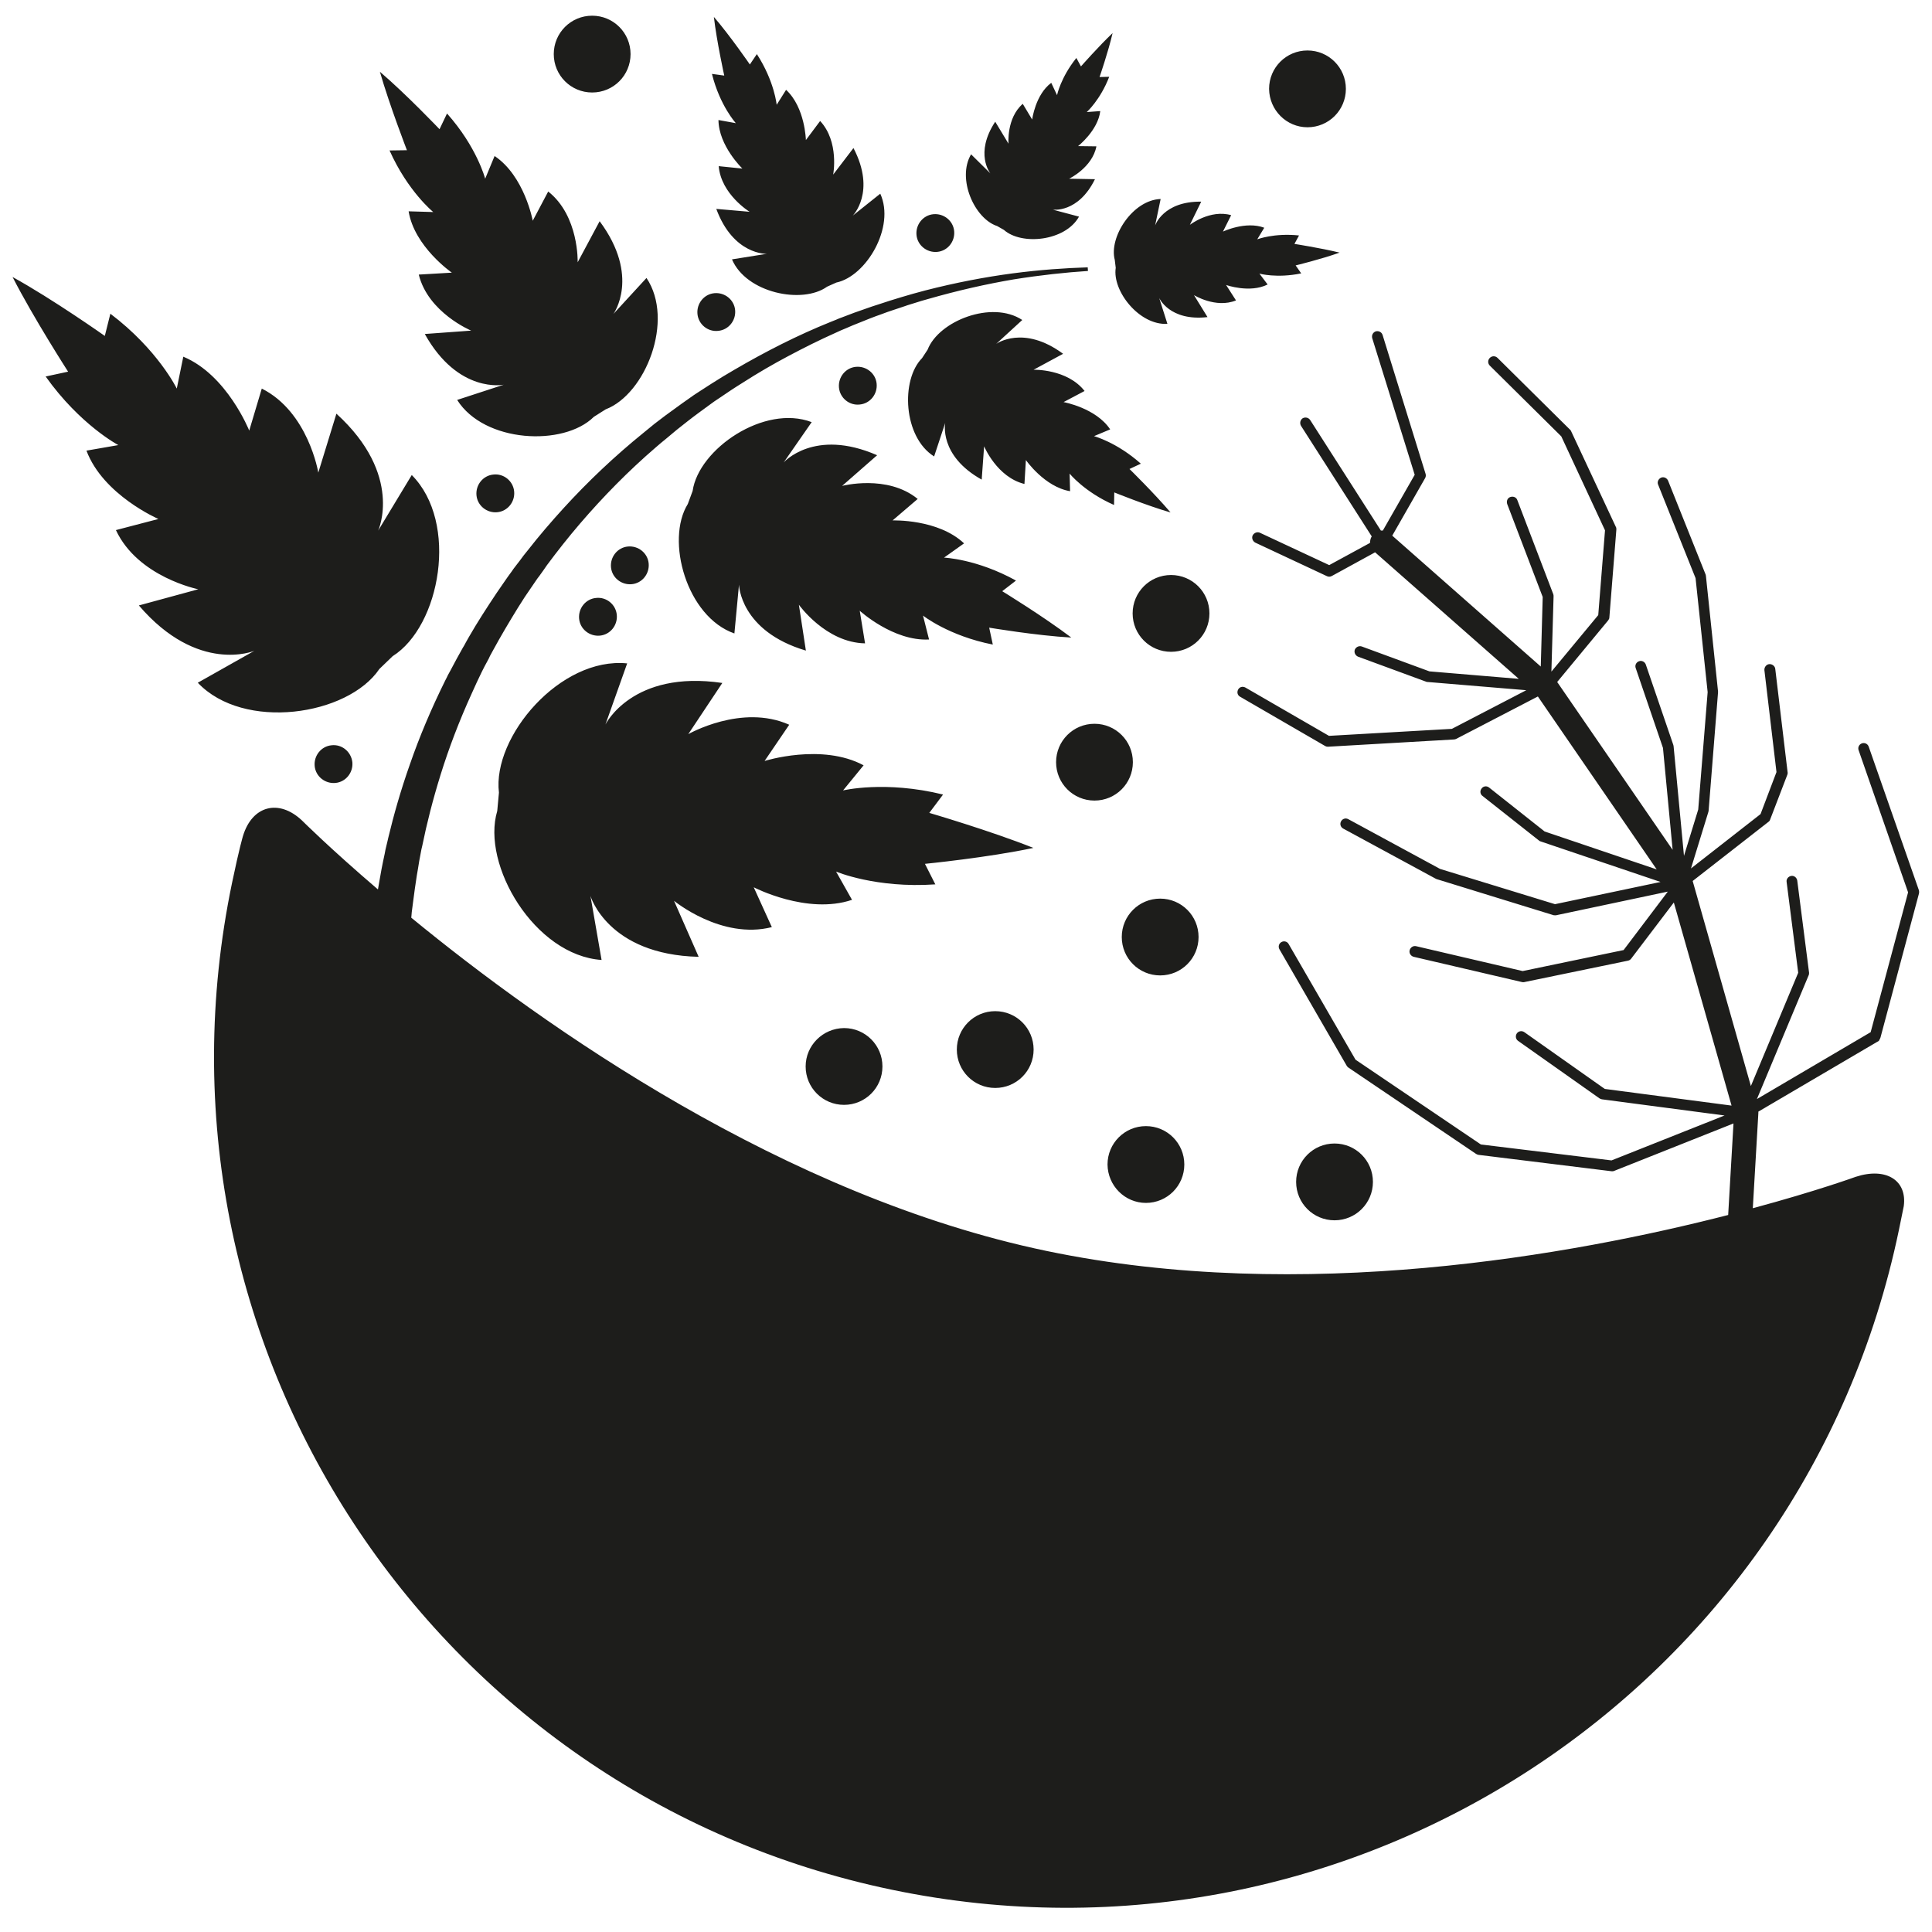 <?xml version="1.0" encoding="utf-8"?>
<!-- Generator: Adobe Illustrator 19.0.0, SVG Export Plug-In . SVG Version: 6.00 Build 0)  -->
<svg version="1.1" id="Calque_1" xmlns="http://www.w3.org/2000/svg" xmlns:xlink="http://www.w3.org/1999/xlink" x="0px" y="0px"
	 viewBox="0 0 800 800" style="enable-background:new 0 0 800 800;" xml:space="preserve">
<style type="text/css">
	.st0{fill:#1D1D1B;}
</style>
<path id="XMLID_64_" class="st0" d="M137.3,308.6c-4.3,0.4-7.4,4.3-7,8.6s4.3,7.4,8.6,7c4.3-0.4,7.4-4.3,7-8.6
	C145.4,311.3,141.6,308.1,137.3,308.6z M204.3,196.5c-4.3,0.4-7.4,4.3-7,8.6c0.4,4.3,4.3,7.4,8.6,7c4.3-0.4,7.4-4.3,7-8.6
	C212.5,199.2,208.6,196,204.3,196.5z M246.8,247.6c-4.3,0.4-7.4,4.3-7,8.6c0.4,4.3,4.3,7.4,8.6,7c4.3-0.4,7.4-4.3,7-8.6
	C255,250.3,251.1,247.1,246.8,247.6z M261.6,241.9c4.3-0.4,7.4-4.3,7-8.6c-0.4-4.3-4.3-7.4-8.6-7c-4.3,0.4-7.4,4.3-7,8.6
	C253.4,239.2,257.3,242.3,261.6,241.9z M297.4,137c4.3-0.4,7.4-4.3,7-8.6c-0.4-4.3-4.3-7.4-8.6-7c-4.3,0.4-7.4,4.3-7,8.6
	C289.2,134.3,293.1,137.5,297.4,137z M356,167.5c4.3-0.4,7.4-4.3,7-8.6c-0.4-4.3-4.3-7.4-8.6-7c-4.3,0.4-7.4,4.3-7,8.6
	S351.7,168,356,167.5z M388.1,104.3c4.3-0.4,7.4-4.3,7-8.6c-0.4-4.3-4.3-7.4-8.6-7c-4.3,0.4-7.4,4.3-7,8.6
	C379.9,101.6,383.8,104.7,388.1,104.3z M157.1,277l5.5-5.3c19.7-12.4,27.5-55.3,7.9-75l-13.9,23c0,0,10.6-23-17.3-48.4l-7.5,24.4
	c0,0-4.1-25.1-23.4-34.8l-5.2,17.4c0,0-9.2-23.1-27.3-30.6l-2.7,13.2c0,0-7.8-16.1-27.5-31l-2.3,9.2c0,0-21.5-15.2-38.2-24.4
	c8.7,17,23,39.2,23,39.2l-9.3,2C33.2,176,49,184.3,49,184.3l-13.2,2.3c6.9,18.4,29.8,28.3,29.8,28.3L48,219.5
	c9.1,19.5,34.1,24.5,34.1,24.5l-24.6,6.7c24.5,28.6,47.8,18.8,47.8,18.8l-23.4,13.2C100.9,302.8,144,296.4,157.1,277z M161.3,62.3
	c7.6,17,18.1,25.5,18.1,25.5l-10.2-0.3c2.4,14.7,17.9,25.4,17.9,25.4l-13.7,0.8c3.9,15.8,21.7,23.2,21.7,23.2l-19.2,1.4
	c13.9,24.9,32.7,21,32.7,21l-19.3,6.3c11.2,17.8,44.1,19.4,56.6,7l4.9-3.1c16.5-6.3,28.6-36.9,16.9-54.4L254,130
	c0,0,11.3-15.5-5.7-38.4l-9.1,17c0,0,0.6-19.2-12.2-29.3l-6.4,12.1c0,0-3.4-18.5-15.8-26.8l-3.9,9.4c0,0-3.4-13.1-15.8-27l-3.1,6.5
	c0,0-13.7-14.4-24.7-23.8c4,13.9,11.2,32.5,11.2,32.5L161.3,62.3z M415,244.8l5.7-4.4c-16.3-9-29.8-9.5-29.8-9.5l8.3-5.9
	c-10.8-10.2-29.6-9.5-29.6-9.5l10.4-8.9c-12.6-10.3-31.3-5.4-31.3-5.4l14.5-12.7c-26.1-11.4-38.7,3-38.7,3l11.6-16.7
	c-19.6-7.5-46.8,11.1-49.3,28.5l-2,5.4c-9.3,15-0.5,46.7,19.3,53.6l1.9-20.2c0,0,0.4,19.2,27.7,27.3l-2.9-19c0,0,11.1,15.7,27.4,16
	l-2.2-13.5c0,0,13.9,12.7,28.7,11.9l-2.5-9.9c0,0,10.6,8.4,28.9,12l-1.5-7c0,0,19.6,3.3,34,4.1C432,255.2,415,244.8,415,244.8z
	 M304.7,51l-7.2-1.3c0.1,10.7,9.9,20.1,9.9,20.1l-9.8-1c1,11.7,12.8,18.9,12.8,18.9l-13.8-1.2c7.1,19.2,20.9,18.6,20.9,18.6
	l-14.4,2.3c5.9,13.9,29.1,18.7,39.4,11.3l3.8-1.7c12.4-2.6,24.5-23,18.2-36.8l-11.4,9.1c0,0,9.8-9.8,0.3-28l-8.4,11
	c0,0,2.6-13.6-5.4-22.2l-5.9,7.9c0,0-0.3-13.5-8.2-20.8l-3.9,6.2c0,0-0.9-9.7-8.2-21l-2.9,4.3c0,0-8.1-11.8-14.9-19.7
	c1.2,10.3,4.3,24.3,4.3,24.3l-5.1-0.7C298.1,43.8,304.7,51,304.7,51z M384.1,144.8l-2.3,3.5c-8.9,9-7.8,32.7,5,40.7l4.6-13.9
	c0,0-2.8,13.5,15.1,23.5l1-13.8c0,0,5.3,12.8,16.7,15.6l0.6-9.9c0,0,7.7,11.1,18.3,12.9l-0.2-7.3c0,0,6.1,7.6,18.4,13l0.1-5.2
	c0,0,13.3,5.4,23.3,8.3c-6.7-7.9-17-18-17-18l4.7-2.2c-10-8.9-19.4-11.4-19.4-11.4l6.7-2.8c-5.9-8.9-19.3-11.3-19.3-11.3l8.7-4.6
	c-7.2-9.2-21.1-8.8-21.1-8.8l12.2-6.6c-16.5-12.2-27.7-4.1-27.7-4.1l10.8-9.9C410.7,124.2,388.7,132.9,384.1,144.8z M412.9,93.6
	l2.8,1.6c7.3,6.5,25.4,4.7,31.1-5.5l-10.9-2.9c0,0,10.5,1.6,17.5-12.6l-10.7-0.2c0,0,9.6-4.6,11.3-13.4l-7.6-0.1
	c0,0,8.2-6.4,9.2-14.5l-5.6,0.4c0,0,5.6-5,9.3-14.6l-4,0.1c0,0,3.6-10.4,5.4-18.2c-5.8,5.5-13.1,13.8-13.1,13.8l-1.9-3.5
	c-6.5,8.1-8,15.4-8,15.4l-2.4-5.1c-6.6,4.9-7.9,15.2-7.9,15.2l-3.9-6.5c-6.8,5.9-5.9,16.5-5.9,16.5l-5.5-9.1
	c-8.7,13.2-2,21.4-2,21.4l-8-7.9C396.1,74.1,403.6,90.6,412.9,93.6z M462,110.9c-1.5,9.6,9.8,23.9,21.4,23.2l-3.4-10.7
	c0,0,4.3,9.7,20,7.9l-5.6-9.1c0,0,9,5.6,17.4,2.2l-4.1-6.4c0,0,9.8,3.5,17.2-0.2l-3.4-4.5c0,0,7.2,2,17.3-0.1l-2.3-3.3
	c0,0,10.7-2.6,18.2-5.3c-7.8-1.9-18.7-3.6-18.7-3.6l1.9-3.5c-10.3-1.1-17.3,1.6-17.3,1.6l2.9-4.8c-7.7-2.9-17.1,1.6-17.1,1.6
	l3.4-6.8c-8.7-2.5-17.1,4-17.1,4l4.7-9.6c-15.8-0.2-19.1,9.9-19.1,9.9l2.3-11c-11.6,0.4-21.5,15.8-19,25.2L462,110.9z M384.8,336.6
	l5.7-7.6c-24-5.9-41.4-1.7-41.4-1.7l8.5-10.4c-17.3-9.3-41-1.8-41-1.8l10.2-15c-19.7-8.8-41.8,3.9-41.8,3.9l14.1-21.2
	c-37.3-5.5-48.4,17.2-48.4,17.2l9-25.3c-27.7-2.8-55.9,30.4-53.1,53.5l-0.7,7.6c-6.7,22.3,15.5,59.8,43.2,61.7l-4.6-26.5
	c0,0,7.1,24.3,44.8,25.2L279.1,373c0,0,19.6,16.2,40.5,10.9l-7.5-16.5c0,0,22.1,11.5,40.7,5.2l-6.6-11.7c0,0,16.4,7,41.1,5.3
	l-4.3-8.5c0,0,26.2-2.6,44.9-6.6C410.1,344,384.8,336.6,384.8,336.6z M474.5,498.1c8.8,0,15.9-7.1,15.9-15.9
	c0-8.8-7.1-15.9-15.9-15.9c-8.8,0-15.9,7.1-15.9,15.9C458.7,491,465.8,498.1,474.5,498.1z M496.3,388c0-8.8-7.1-15.9-15.9-15.9
	c-8.8,0-15.9,7.1-15.9,15.9c0,8.8,7.1,15.9,15.9,15.9C489.2,403.9,496.3,396.8,496.3,388z M412.1,450.5c8.8,0,15.9-7.1,15.9-15.9
	c0-8.8-7.1-15.9-15.9-15.9c-8.8,0-15.9,7.1-15.9,15.9C396.2,443.4,403.3,450.5,412.1,450.5z M245.2,38.3c8.8,0,15.9-7.1,15.9-15.9
	c0-8.8-7.1-15.9-15.9-15.9c-8.8,0-15.9,7.1-15.9,15.9C229.3,31.2,236.4,38.3,245.2,38.3z M484.9,238.1c-8.8,0-15.9,7.1-15.9,15.9
	c0,8.8,7.1,15.9,15.9,15.9s15.9-7.1,15.9-15.9C500.8,245.2,493.7,238.1,484.9,238.1z M541.4,52.7c8.8,0,15.9-7.1,15.9-15.9
	c0-8.8-7.1-15.9-15.9-15.9c-8.8,0-15.9,7.1-15.9,15.9C525.6,45.6,532.7,52.7,541.4,52.7z M453.2,331.5c8.8,0,15.9-7.1,15.9-15.9
	c0-8.8-7.1-15.9-15.9-15.9s-15.9,7.1-15.9,15.9C437.3,324.4,444.4,331.5,453.2,331.5z M568.5,489.4c0-8.8-7.1-15.9-15.9-15.9
	s-15.9,7.1-15.9,15.9s7.1,15.9,15.9,15.9S568.5,498.2,568.5,489.4z M333.6,441.6c0,8.8,7.1,15.9,15.9,15.9c8.8,0,15.9-7.1,15.9-15.9
	c0-8.8-7.1-15.9-15.9-15.9C340.7,425.8,333.6,432.9,333.6,441.6z M778.7,429.5l15.9-59.5c0.1-0.4,0.1-0.9,0-1.3l-20.8-59.5
	c-0.4-1.2-1.7-1.8-2.8-1.4c-1.2,0.4-1.8,1.7-1.4,2.8l20.5,58.9l-15.5,57.9l-47.1,27.7l21.4-51.2c0.2-0.4,0.2-0.8,0.2-1.1l-4.9-38.2
	c-0.2-1.2-1.3-2.1-2.5-1.9c-1.2,0.2-2.1,1.3-1.9,2.5l4.8,37.6L725,449.7l-24.1-84.9l31.4-24.5c0.3-0.2,0.6-0.6,0.7-1l7.1-18.5
	c0.1-0.3,0.2-0.7,0.1-1.1l-5.1-42.7c-0.1-1.2-1.3-2.1-2.5-2c-1.2,0.1-2.1,1.3-2,2.5l5,42.2l-6.6,17.4l-28.8,22.5l7.2-23.4
	c0-0.2,0.1-0.3,0.1-0.5l3.9-49c0-0.1,0-0.3,0-0.4l-5-47.7c0-0.2-0.1-0.4-0.1-0.6l-15.6-39c-0.5-1.1-1.8-1.7-2.9-1.2
	c-1.1,0.5-1.7,1.8-1.2,2.9l15.5,38.7l5,47.2l-3.9,48.6l-5.9,19.2l-4.3-45.4c0-0.2-0.1-0.3-0.1-0.5l-11.4-33.3
	c-0.4-1.2-1.7-1.8-2.8-1.4c-1.2,0.4-1.8,1.7-1.4,2.8l11.3,33.1l4,42.2l-47.8-69.5l21.1-25.5c0.3-0.4,0.5-0.8,0.5-1.2l2.9-36.4
	c0-0.4,0-0.8-0.2-1.1l-18.6-39.8c-0.1-0.2-0.3-0.5-0.5-0.6l-29.9-29.6c-0.9-0.9-2.3-0.9-3.2,0c-0.9,0.9-0.9,2.3,0,3.2l29.6,29.3
	l18.1,38.9l-2.8,35.1l-19.4,23.4l0.9-31.1c0-0.3,0-0.6-0.1-0.9l-14.9-39c-0.4-1.2-1.7-1.7-2.9-1.3c-1.2,0.4-1.7,1.7-1.3,2.9
	l14.7,38.5l-0.8,28.8l-61.5-54.2l13.6-23.8c0.3-0.5,0.4-1.2,0.2-1.8l-17.8-57.5c-0.4-1.2-1.6-1.8-2.8-1.5c-1.2,0.4-1.8,1.6-1.5,2.8
	l17.6,56.6l-13.2,23.1c-0.3,0-0.5,0-0.8,0l-29.3-45.8c-0.7-1-2-1.3-3.1-0.7c-1,0.7-1.3,2-0.7,3.1l29.3,45.8
	c-0.5,0.8-0.7,1.8-0.7,2.7l-16.9,9.2l-28.7-13.4c-1.1-0.5-2.4,0-3,1.1c-0.5,1.1,0,2.4,1.1,3l29.7,13.9c0.3,0.1,0.6,0.2,0.9,0.2
	c0.4,0,0.7-0.1,1.1-0.3l17.9-9.8l59.5,52.4l-37-3.1l-28-10.3c-1.2-0.4-2.4,0.2-2.9,1.3c-0.4,1.2,0.2,2.4,1.3,2.9l28.3,10.4
	c0.2,0.1,0.4,0.1,0.6,0.1l40.8,3.4l-30.8,16l-50.9,2.9l-34.6-20c-1.1-0.6-2.4-0.3-3,0.8c-0.6,1.1-0.3,2.4,0.8,3l35.2,20.4
	c0.3,0.2,0.7,0.3,1.1,0.3c0,0,0.1,0,0.1,0l52.1-3c0.3,0,0.6-0.1,0.9-0.2l33.9-17.6L686,360l-46.4-15.7l-23-18.2
	c-1-0.8-2.4-0.6-3.1,0.4c-0.8,1-0.6,2.4,0.4,3.1l23.3,18.4c0.2,0.2,0.4,0.3,0.7,0.4l49.7,16.8l-43.7,9.2l-47.6-14.6l-38-20.6
	c-1.1-0.6-2.4-0.2-3,0.9c-0.6,1.1-0.2,2.4,0.9,3l38.2,20.7c0.1,0.1,0.3,0.1,0.4,0.2l48.3,14.9c0.2,0.1,0.4,0.1,0.7,0.1
	c0.2,0,0.3,0,0.5,0l46.3-9.8l-18.3,24.2l-41.8,8.7l-44.1-10.3c-1.2-0.3-2.4,0.5-2.7,1.7c-0.3,1.2,0.5,2.4,1.7,2.7l44.6,10.4
	c0.2,0,0.3,0.1,0.5,0.1c0.2,0,0.3,0,0.5,0l43.1-8.9c0.5-0.1,1-0.4,1.3-0.8l17.7-23.3l23.9,84.1l-52.5-6.9l-33.3-23.5
	c-1-0.7-2.4-0.5-3.1,0.5c-0.7,1-0.5,2.4,0.5,3.1l33.7,23.8c0.3,0.2,0.6,0.3,1,0.4l50.8,6.7l-46.8,18.6l-54.1-6.6l-51.9-35.1
	l-27.7-47.9c-0.6-1.1-2-1.4-3-0.8c-1.1,0.6-1.4,2-0.8,3l27.9,48.3c0.2,0.3,0.4,0.5,0.7,0.7l52.8,35.7c0.3,0.2,0.6,0.3,1,0.4
	l55.2,6.8c0.1,0,0.2,0,0.3,0c0.3,0,0.6-0.1,0.8-0.2l49.3-19.6l-2.2,37.9c-63.9,16.4-176.3,37-282.2,14.9
	c-108.5-22.6-207.9-92.7-263.1-138c0.1-0.7,0.1-1.5,0.2-2.3c0.2-1.4,0.4-3,0.6-4.6c0.4-3.2,0.9-6.8,1.5-10.6c0.3-1.9,0.7-3.9,1-6
	c0.1-0.5,0.2-1,0.3-1.6c0.1-0.5,0.2-1.1,0.3-1.6c0.2-1.1,0.4-2.2,0.7-3.3c1.8-8.9,4.3-18.8,7.6-29.4c3.3-10.6,7.6-22,12.9-33.6
	c0.3-0.7,0.7-1.5,1-2.2c0.3-0.7,0.7-1.5,1-2.2c0.7-1.5,1.4-2.9,2.1-4.4c0.7-1.5,1.5-2.9,2.3-4.4c0.4-0.7,0.8-1.5,1.1-2.2
	c0.4-0.7,0.8-1.5,1.2-2.2c3.2-5.9,6.7-11.8,10.4-17.8c0.9-1.5,1.9-2.9,2.8-4.4c1-1.5,2-2.9,3-4.4c0.5-0.7,1-1.5,1.5-2.2
	c0.5-0.7,1-1.5,1.6-2.2c1-1.4,2.1-2.9,3.1-4.4c4.3-5.8,8.8-11.5,13.6-17.1c9.6-11.2,20.1-21.9,31.5-31.7l2.1-1.8l1.1-0.9l1.1-0.9
	l4.3-3.6c2.9-2.3,5.9-4.7,8.9-6.9c1.5-1.1,3-2.2,4.5-3.3c1.5-1.1,3-2.2,4.6-3.2c1.5-1,3.1-2.1,4.6-3.1c1.5-1,3.1-2,4.7-3
	c6.2-4,12.6-7.7,19-11.1c6.4-3.4,12.8-6.6,19.3-9.5c0.8-0.4,1.6-0.7,2.4-1.1c0.8-0.3,1.6-0.7,2.4-1c1.6-0.7,3.2-1.4,4.8-2
	c3.2-1.3,6.4-2.6,9.6-3.7c1.6-0.6,3.2-1.2,4.8-1.7c1.6-0.5,3.2-1.1,4.8-1.6c1.6-0.6,3.2-1,4.7-1.5c1.6-0.5,3.1-1,4.7-1.4
	c12.5-3.6,24.5-6.3,35.7-8.2c11.2-1.8,21.6-2.9,30.8-3.5l-0.1-1.5c-9.3,0.3-19.7,1-31.1,2.5c-11.3,1.5-23.5,3.8-36.3,7.1
	c-1.6,0.4-3.2,0.9-4.8,1.3c-1.6,0.5-3.2,0.9-4.8,1.4c-1.6,0.5-3.2,1-4.9,1.5c-1.6,0.5-3.3,1.1-4.9,1.6c-3.3,1-6.6,2.3-9.9,3.4
	c-1.7,0.6-3.3,1.3-5,1.9c-0.8,0.3-1.7,0.6-2.5,1c-0.8,0.3-1.7,0.7-2.5,1c-6.7,2.7-13.3,5.7-19.9,9c-6.6,3.3-13.2,6.9-19.7,10.7
	c-1.6,1-3.3,1.9-4.9,2.9c-1.6,1-3.2,2-4.8,3c-1.6,1-3.2,2.1-4.8,3.1c-1.6,1-3.2,2.1-4.7,3.2c-3.2,2.2-6.2,4.5-9.3,6.7l-4.6,3.5
	l-1.1,0.9l-1.1,0.9l-2.2,1.8c-12,9.7-23.2,20.3-33.4,31.5c-5.1,5.6-10,11.3-14.6,17.2c-1.2,1.4-2.3,2.9-3.4,4.4
	c-0.6,0.7-1.1,1.5-1.7,2.2c-0.6,0.7-1.1,1.5-1.6,2.2c-1.1,1.5-2.2,3-3.2,4.5c-1,1.5-2.1,3-3.1,4.5c-4,6-7.9,12-11.4,18.1
	c-0.4,0.8-0.9,1.5-1.3,2.3c-0.4,0.8-0.8,1.5-1.3,2.3c-0.8,1.5-1.7,3-2.5,4.5c-0.8,1.5-1.6,3-2.4,4.5c-0.4,0.7-0.8,1.5-1.2,2.2
	c-0.4,0.8-0.7,1.5-1.1,2.2c-5.9,11.9-10.8,23.6-14.6,34.6c-3.9,11-6.8,21.3-9,30.5c-0.3,1.2-0.5,2.3-0.8,3.4
	c-0.1,0.6-0.3,1.1-0.4,1.7c-0.1,0.6-0.2,1.1-0.3,1.6c-0.5,2.2-0.9,4.3-1.3,6.3c-0.5,3-1.1,5.9-1.5,8.5
	c-20.1-17.2-31.5-28.6-31.5-28.6c-9.6-9-20.6-6.1-24.4,6.5c0,0-1.5,4.9-4.5,19.3c-39.7,190.6,82.6,377.3,273.2,417
	c190.6,39.7,377.3-82.6,417-273.2c2-9.8,2-9.8,2-9.8c1.5-10.8-7.4-16.3-19.9-12.2c0,0-15.9,5.8-42.6,13l2.3-39.4c0-0.2,0-0.4,0-0.6
	l49.9-29.3C778.2,430.5,778.6,430,778.7,429.5z"/>
</svg>
